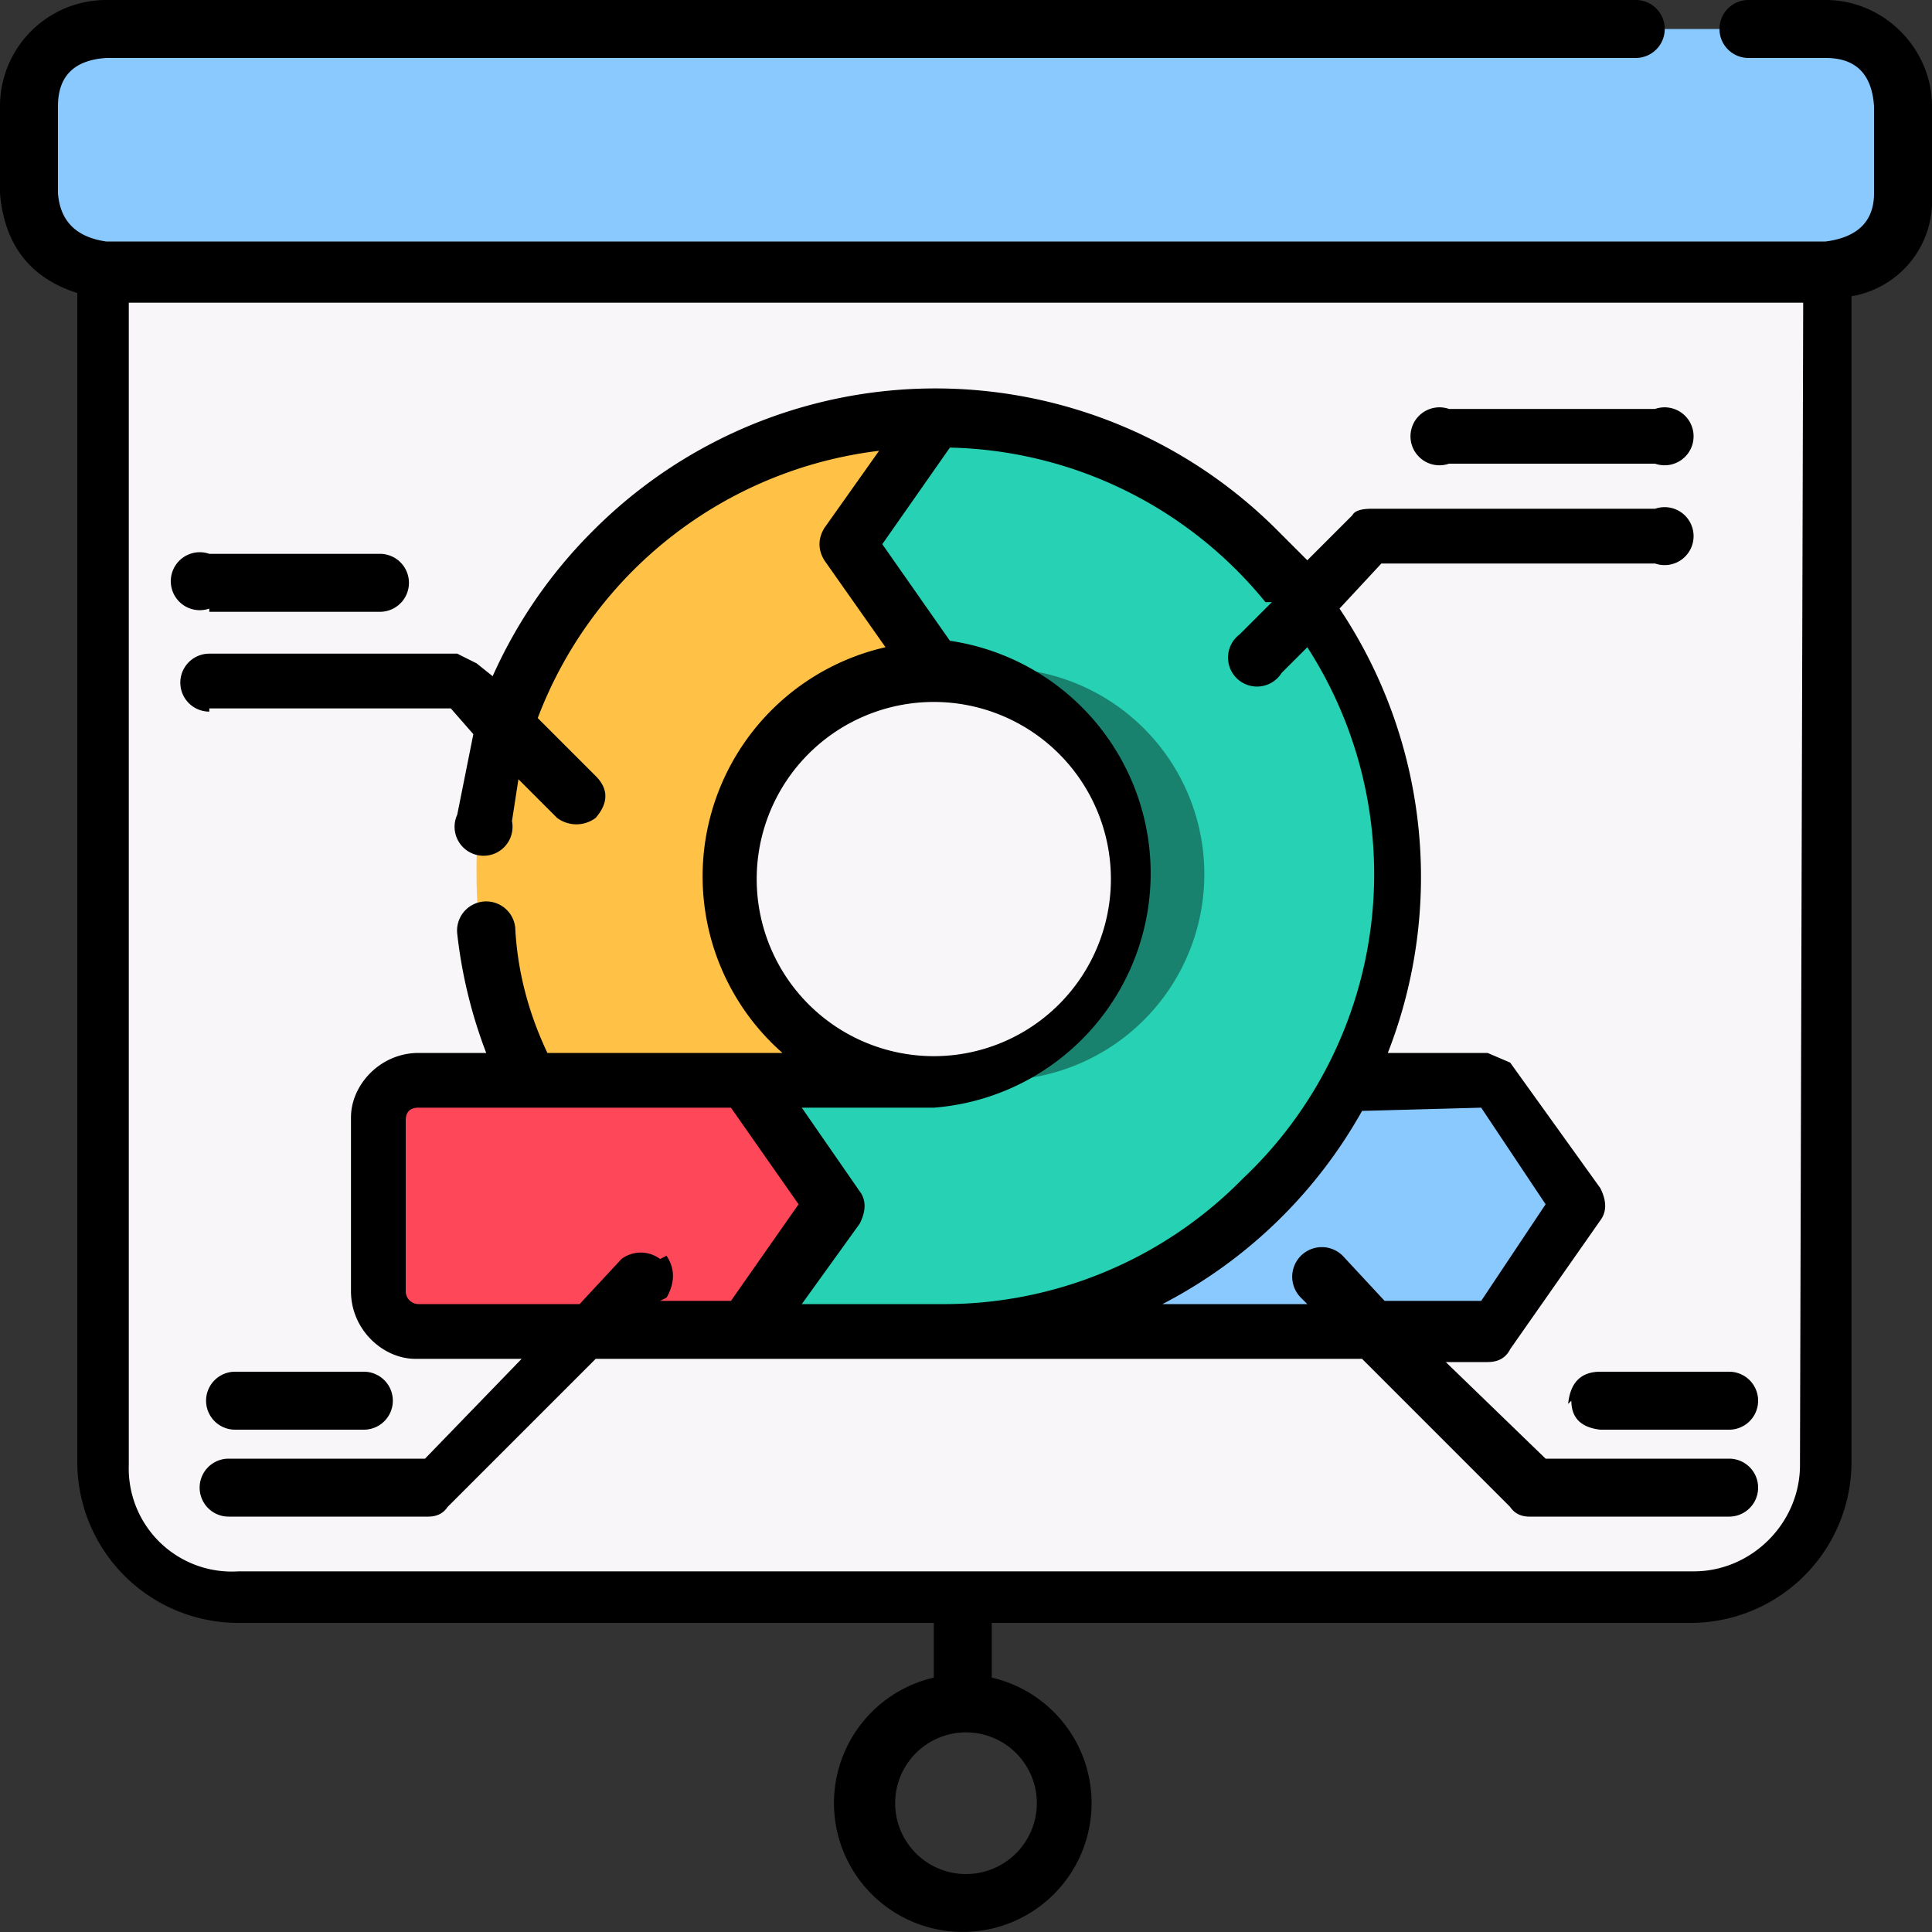 <svg xmlns="http://www.w3.org/2000/svg" width="60" height="60" fill="none" viewBox="0 0 60 60"><rect x="0" y="0" width="60" height="60" fill="#333333" stroke="none"/><g clip-path="url(#a)"><path fill="#f9f6f9" d="M56.7 8.5v37c0 2.3-1.8 4.2-4 4.2H7.3a4 4 0 0 1-4.1-4.2v-37l29.4-3z"/><path fill="#f9f6f9" d="M56.7 8.5v3H3.3v-3l29.4-3z"/><path fill="#8ac9fe" d="M56.7 8.5H3.3Q1 8.3.9 6V3.3Q1 1 3.3.9h53.4q2.3.1 2.4 2.4V6c0 1.3-1 2.4-2.4 2.4"/><path fill="#8ac9fe" d="M9.1 8.5H3.3Q1 8.3.9 6V3.3Q1 1 3.3.9H9Q7 1 6.8 3.3V6c0 1.3 1 2.4 2.3 2.4M49 37.5l-2.8 3.9H29v-7.9h17.2z"/><path fill="#ffc247" d="M22.7 27.2c0 3.5 2.8 6.3 6.3 6.3l-7.8 2.2-4.8-2.2A14 14 0 0 1 19 17.1q4.3-4 10-4.1v7.8a6.4 6.4 0 0 0-6.3 6.4"/><path fill="#27d1b3" d="M43.2 27.2A14 14 0 0 1 29 41.4h-6v-7.9h6a6.4 6.4 0 0 0 0-12.7l-2.7-4L29 13a14 14 0 0 1 14.2 14.2"/><path fill="#ffc247" d="M19 33.5a14 14 0 0 1 2.7-16.4q3.1-3 7.3-3.9V13a14 14 0 0 0-14.2 14.2q0 3.4 1.6 6.3l4.8 2.2 1.7-.4z"/><path fill="#18826f" d="M29 20.8a6.4 6.4 0 0 1 0 12.7h2.8a6.4 6.4 0 0 0 0-12.7z"/><path fill="#ff475a" d="M25.8 37.5 23 41.4H13q-1.1-.1-1.2-1.3v-5.3q0-1.2 1.2-1.3H23z"/><path fill="#ff475a" d="M14.5 41.4h-1.6q-1.1-.1-1.2-1.3v-5.3q0-1.2 1.2-1.3h1.6q-1.1.1-1.2 1.3V40q0 1.2 1.2 1.3"/><path fill="#000" d="M56.7 0h-2.4a.9.9 0 1 0 0 1.8h2.4q1.4 0 1.5 1.5V6q0 1.3-1.5 1.5H3.3q-1.4-.2-1.5-1.5V3.3q0-1.4 1.5-1.5h47.5a.9.9 0 1 0 0-1.8H3.3A3.3 3.3 0 0 0 0 3.3V6q.2 2.4 2.4 3.1v36.3a5 5 0 0 0 5 5H29v1.7a4 4 0 1 0 1.8 0v-1.7h21.7a5 5 0 0 0 5-5V9.2A3 3 0 0 0 60 6.1V3.3C60 1.5 58.5 0 56.7 0M32.2 56a2.2 2.2 0 1 1-4.4 0 2.2 2.2 0 0 1 4.4 0m23.7-10.5c0 1.8-1.5 3.3-3.3 3.3H7.4A3.2 3.2 0 0 1 4 45.5V9.4H56z"/><path fill="#000" d="M45 14.4h6.4a.9.9 0 1 0 0-1.7H45a.9.9 0 1 0 0 1.7"/><path fill="#000" d="M6.5 22H14l.7.8-.5 2.5a.9.9 0 1 0 1.7.2l.2-1.3 1.2 1.2a1 1 0 0 0 1.2 0q.6-.7 0-1.3l-1.8-1.8A13 13 0 0 1 27.3 14l-1.7 2.4q-.3.5 0 1l1.9 2.7a7.3 7.3 0 0 0-3.2 12.6H17q-.9-1.9-1-3.9a.9.9 0 0 0-1.8.2 15 15 0 0 0 .9 3.7h-2.1c-1.2 0-2.1 1-2.1 2v5.4c0 1.2 1 2.1 2 2.1h3.3l-3 3.1H7.1a.9.9 0 1 0 0 1.8h6.2q.4 0 .6-.3l4.6-4.6h23.8l4.6 4.6q.2.3.6.3h6.2a.9.9 0 1 0 0-1.8H48l-3.1-3h1.3q.5 0 .7-.4l2.8-4q.3-.4 0-1L46.9 33l-.7-.3h-3.1a15 15 0 0 0-1.5-13.8l1.3-1.4h8.5a.9.9 0 1 0 0-1.7h-8.8q-.5 0-.6.2l-1.4 1.4-.9-.9a15 15 0 0 0-21.3 0 15 15 0 0 0-3.1 4.5l-.5-.4-.6-.3H6.5a.9.9 0 1 0 0 1.8m17 5.2a5.5 5.5 0 1 1 11 0 5.5 5.5 0 0 1-11 0m-3 11.8a1 1 0 0 0-1.2 0L18 40.5h-5a.4.4 0 0 1-.4-.4v-5.3q0-.4.4-.4h9.7l2.1 3-2.1 3h-2.2l.2-.1q.4-.7 0-1.3m25.3-4.6 2 3-2 3H43L41.7 39a.9.9 0 0 0-1.3 1.3l.2.2h-4.5a15 15 0 0 0 6.2-6zm-6.5-15.7-1 1a.9.9 0 1 0 1.3 1.2l.8-.8a13 13 0 0 1-2 16.5 13 13 0 0 1-9.4 3.9h-4.3l1.8-2.5q.3-.6 0-1l-1.8-2.6H29a7.3 7.3 0 0 0 .5-14.5l-2.1-3 2.1-3a13 13 0 0 1 9.8 4.8"/><path fill="#000" d="M6.5 19h5.3a.9.9 0 1 0 0-1.8H6.5a.9.9 0 1 0 0 1.7M48.8 43.5q0 .8.9.9h4a.9.9 0 1 0 0-1.8h-4q-.9 0-1 1M7.2 44.4h4.1a.9.9 0 1 0 0-1.8h-4a.9.9 0 1 0 0 1.8"/></g><defs><clipPath id="a"><path fill="#fff" d="M0 0h60v60H0z"/></clipPath></defs></svg>